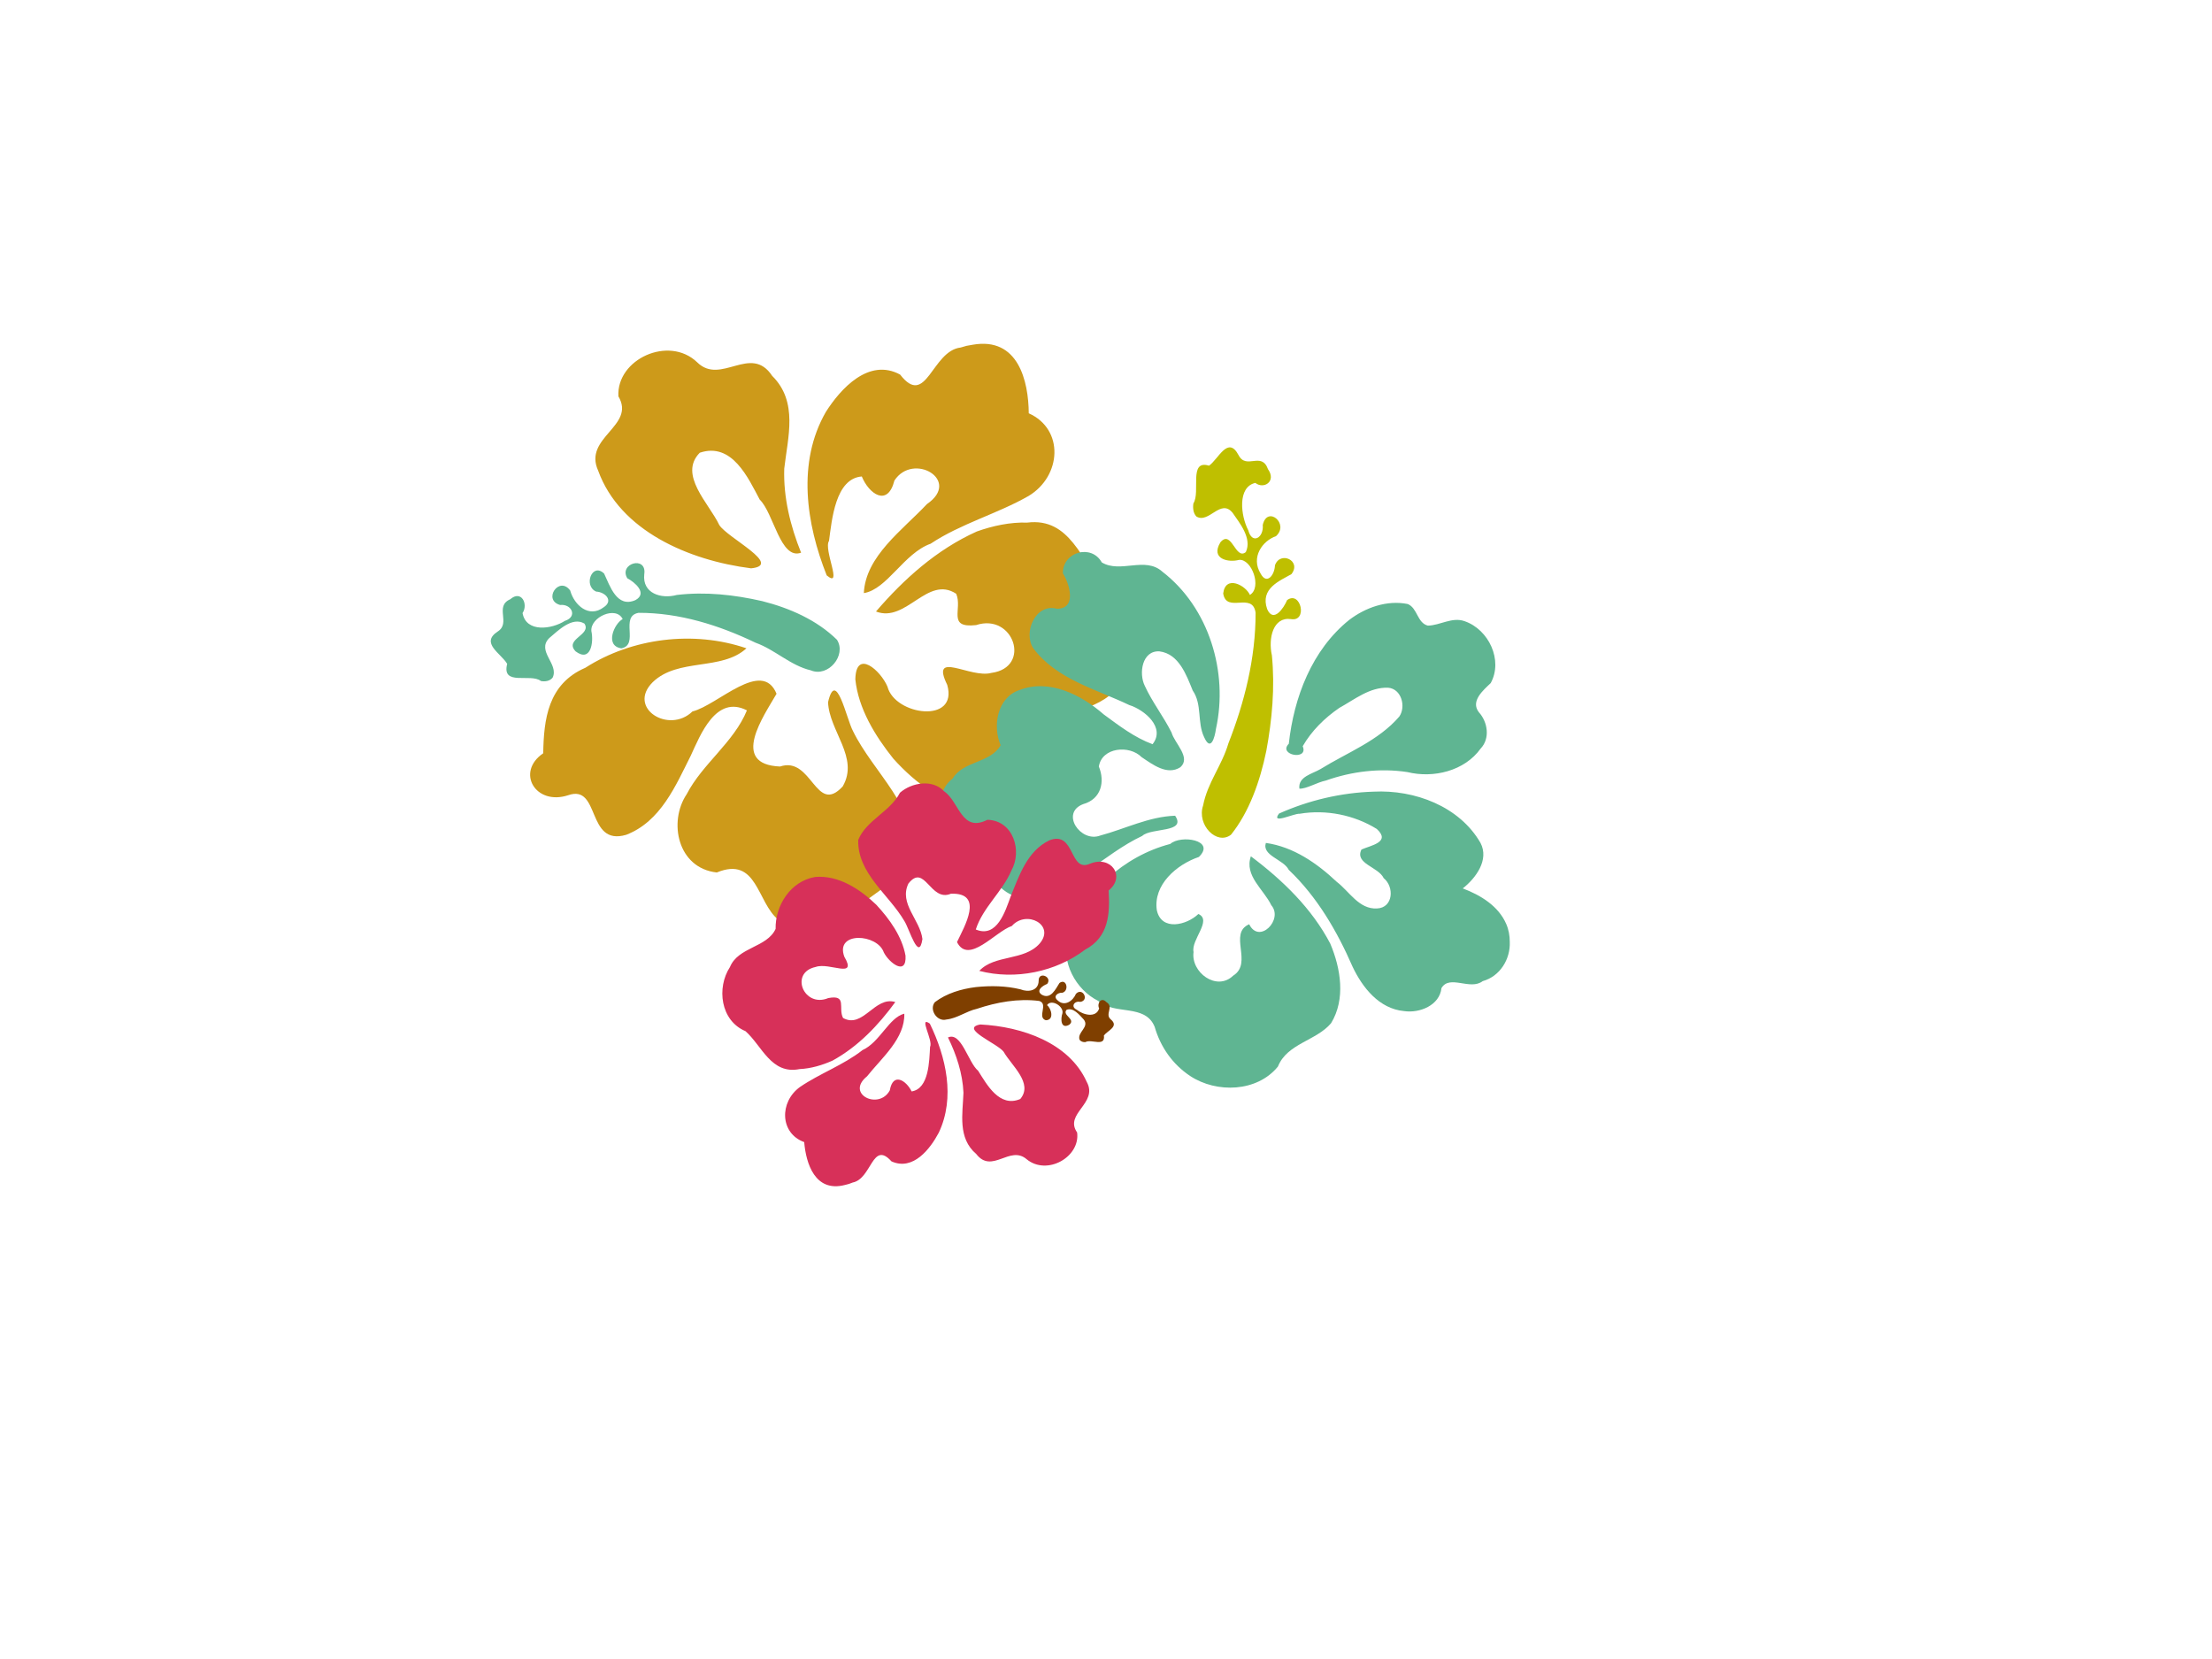 <?xml version="1.0"?><svg width="640" height="480" xmlns="http://www.w3.org/2000/svg">
 <title>hibiscus_candyleiscious</title>

 <g>
  <title>Layer 1</title>
  <g id="svg_3">
   <path fill="#5fb592" id="path7490" d="m156.498,197.039c-2.98,-2.343 -11.424,1.607 -9.758,-4.96c-1.711,-3.003 -7.884,-6.01 -2.723,-9.372c3.869,-2.463 -1.045,-7.268 3.622,-9.33c3.2,-2.769 5.275,1.396 3.552,4.005c1.04,5.752 8.509,4.661 12.246,2.255c3.768,-1.203 1.957,-4.977 -1.374,-4.597c-5.13,-1.429 -0.287,-8.561 2.912,-4.185c1.17,4.228 5.428,8.061 9.674,4.858c2.963,-1.913 0.458,-4.415 -2.146,-4.546c-3.797,-1.622 -1.206,-8.563 2.283,-5.22c1.717,3.626 3.678,10.025 9.053,7.688c3.661,-1.982 -0.229,-5.227 -2.34,-6.321c-2.58,-4.349 5.733,-6.647 4.905,-1.165c-0.606,5.563 4.893,7.216 9.406,5.994c8.25,-0.995 16.656,-0.065 24.724,1.779c7.92,2.005 15.782,5.443 21.632,11.186c2.831,4.484 -2.542,10.946 -7.561,8.848c-5.931,-1.403 -10.35,-5.985 -16.025,-8.009c-10.522,-5.06 -22.025,-8.673 -33.825,-8.636c-5.525,0.989 0.29,9.258 -4.971,10.273c-4.918,-0.72 -2.068,-7.181 0.375,-8.467c-1.898,-3.923 -9.437,-0.573 -9.053,3.491c0.705,3.146 -0.137,9.145 -4.559,5.857c-3.424,-3.565 4.738,-4.745 2.535,-8.054c-3.553,-2.071 -7.568,2.015 -10.165,4.201c-3.795,3.801 2.883,7.482 0.978,11.448c-0.808,1.007 -2.186,1.212 -3.397,0.979z"/>
   <path fill="#cd9a1a" d="m225.235,266.134c-6.253,-4.934 -6.073,-18.554 -17.839,-13.699c-11.36,-1.231 -14.077,-14.676 -8.713,-22.652c4.588,-8.844 13.624,-14.973 17.425,-24.25c-8.944,-4.591 -13.476,7.09 -16.231,13.069c-4.348,8.617 -8.663,19.063 -18.701,22.933c-11.594,3.41 -7.391,-14.744 -16.778,-11.455c-9.469,3.106 -15.231,-6.691 -7.228,-12.134c0.166,-9.712 1.319,-20.067 12.187,-24.736c13.427,-8.619 31.311,-10.874 46.616,-5.637c-7.194,6.6 -19.781,2.707 -27.117,9.796c-7.524,7.479 4.671,15.099 11.495,8.476c7.315,-1.809 20.101,-15.38 24.328,-5.119c-3.672,6.401 -13.635,20.46 1.021,21.05c9.26,-3.102 10.287,14.243 18.117,5.77c4.85,-8.355 -3.878,-15.939 -4.235,-24.37c2.309,-9.958 5.32,4.786 7.191,8.297c5.85,12.044 18.87,22.152 17.354,36.562c-4.152,8.243 -14.802,11.082 -19.69,18.968c-5.453,4.04 -14.646,4.841 -19.204,-0.872l0,0zm-7.913,-101.699c-18.104,-2.296 -37.97,-10.885 -44.256,-28.263c-4.412,-9.65 10.978,-12.878 5.856,-21.498c-0.593,-10.751 14.592,-17.728 22.795,-9.85c6.853,6.774 15.527,-5.429 21.704,3.934c7.602,7.509 4.502,17.801 3.485,26.833c-0.272,8.321 1.763,16.572 4.874,24.319c-5.989,2.199 -7.933,-11.498 -11.964,-15.351c-3.336,-6.24 -7.995,-16.713 -17.349,-13.57c-6.286,6.362 2.717,14.701 5.648,20.924c2.406,3.761 18.523,11.591 9.207,12.521l0,0l-0,0zm65.302,-10.662c-11.636,5.23 -21.143,13.808 -29.172,23.153c8.722,3.397 14.884,-10.591 23.203,-5.136c1.917,4.435 -2.743,10.02 5.756,9.07c10.878,-3.59 16.158,12.26 4.416,13.833c-6.132,1.663 -17.755,-6.752 -12.769,3.453c3.284,11.348 -15.127,8.895 -17.285,0.522c-1.953,-4.657 -9.126,-11.063 -9.297,-2.109c0.869,8.403 5.654,16.266 10.986,22.939c6.379,7.069 15.188,14.051 25.532,14.004c11.076,-0.979 18.41,-11.243 18.951,-21.076c4.383,-7.817 16.813,-6.506 21.082,-14.927c6.529,-8.443 5.954,-22.774 -4.594,-28.157c-6.66,-6.797 -9.68,-19.683 -22.219,-18.138c-4.991,-0.154 -9.943,0.92 -14.589,2.569l-0,0zm-4.666,-53.227c-8.393,0.962 -9.915,17.663 -17.525,7.83c-9.09,-4.932 -17.253,4.148 -21.473,10.784c-8.422,14.604 -5.7,32.415 0.234,47.321c4.824,3.989 -1.009,-7.525 0.665,-9.982c0.824,-6.047 1.822,-18.057 9.486,-18.641c2.049,5.025 7.465,8.95 9.438,1.179c5.41,-8.308 19.497,-0.095 9.418,6.803c-7.103,7.571 -17.755,15.066 -18.268,25.767c6.752,-1.1 11.589,-11.531 19.322,-14.293c8.769,-5.833 19.294,-8.632 28.374,-13.83c9.526,-5.758 10.327,-19.296 0.023,-23.906c-0.076,-9.292 -3.011,-22.173 -16.247,-19.83l-1.753,0.311l-1.695,0.488l0,0l-0,0z" id="path7488"/>
   <path fill="#bfbf00" d="m345.284,145.656c2.137,-3.334 -1.466,-12.782 4.525,-10.918c2.74,-1.915 5.483,-8.821 8.55,-3.047c2.247,4.329 6.63,-1.17 8.511,4.053c2.526,3.58 -1.273,5.902 -3.653,3.974c-5.247,1.163 -4.252,9.521 -2.057,13.701c1.097,4.216 4.54,2.19 4.193,-1.538c1.304,-5.74 7.81,-0.321 3.818,3.258c-3.857,1.309 -7.354,6.073 -4.431,10.823c1.745,3.315 4.028,0.512 4.147,-2.401c1.48,-4.248 7.811,-1.349 4.762,2.554c-3.308,1.921 -9.146,4.115 -7.014,10.13c1.808,4.096 4.769,-0.256 5.767,-2.618c3.967,-2.886 6.064,6.415 1.063,5.488c-5.075,-0.678 -6.583,5.474 -5.468,10.524c0.908,9.231 0.059,18.636 -1.623,27.663c-1.829,8.862 -4.965,17.657 -10.205,24.203c-4.09,3.168 -9.986,-2.845 -8.072,-8.46c1.28,-6.636 5.46,-11.581 7.306,-17.93c4.616,-11.773 7.912,-24.644 7.879,-37.846c-0.902,-6.182 -8.446,0.325 -9.372,-5.562c0.656,-5.502 6.551,-2.314 7.724,0.42c3.578,-2.124 0.523,-10.558 -3.185,-10.129c-2.87,0.789 -8.343,-0.153 -5.343,-5.101c3.252,-3.831 4.329,5.301 7.347,2.837c1.889,-3.975 -1.838,-8.468 -3.832,-11.373c-3.468,-4.246 -6.825,3.226 -10.443,1.095c-0.918,-0.904 -1.106,-2.445 -0.894,-3.801z" id="path6658"/>
   <path stroke-width="0" transform="rotate(-1.772, 353.896, 236.613)" fill="#5fb592" id="path6656" d="m276.029,222.84c3.249,-5.091 10.99,-4.023 14.167,-9.191c-2.214,-5.624 -0.579,-13.827 5.895,-15.791c8.785,-3.109 17.903,1.944 24.191,7.79c4.339,3.395 8.684,6.959 13.855,9.054c3.978,-4.69 -2.017,-10.02 -6.394,-11.537c-9.525,-4.927 -20.886,-8.123 -27.272,-17.321c-2.808,-4.697 1.131,-13.024 7.21,-11.176c5.929,0.207 3.816,-7.281 2.045,-10.197c0.137,-6.225 8.526,-8.287 11.357,-2.796c5.32,3.412 12.599,-1.451 17.452,3.235c13.183,10.837 18.18,29.67 14.089,45.864c-0.454,2.687 -1.75,6.693 -3.52,2.319c-1.909,-4.315 -0.213,-9.473 -2.875,-13.566c-1.693,-4.568 -3.67,-10.72 -9.263,-11.613c-5.015,-0.45 -6.228,6.166 -4.562,9.815c2.006,4.784 5.142,9.034 7.327,13.756c0.803,3.198 5.496,7.406 2.247,10.121c-3.913,2.357 -8.017,-1.063 -11.118,-3.262c-3.411,-3.691 -11.414,-3.215 -12.451,2.339c1.675,4.449 0.409,9.415 -4.864,10.725c-6.782,2.317 -1.123,11.219 4.633,9.245c7.24,-1.699 14.262,-5.055 21.847,-5.065c3.239,5.113 -7.036,3.184 -9.689,5.538c-11.527,4.961 -20.671,15.381 -33.716,16.664c-6.199,0.658 -9.958,-5.271 -12.725,-9.82c-3.379,-4.445 -9.835,-6.651 -11.047,-12.586c-1.53,-4.269 -0.765,-9.786 3.181,-12.544l-0,0zm97.516,-7.056c1.873,-13.313 7.484,-26.899 18.558,-35.256c4.854,-3.465 11.144,-5.482 17.102,-4.081c2.802,1.294 2.52,5.509 5.595,6.425c3.582,0.052 7.119,-2.385 10.72,-0.942c6.889,2.634 10.782,11.635 6.955,18.121c-2.209,1.993 -6.106,5.046 -3.668,8.345c2.464,2.889 3.049,7.668 0.173,10.498c-4.848,6.35 -13.901,8.236 -21.397,6.148c-7.875,-1.449 -16.051,-0.711 -23.651,1.716c-2.516,0.42 -5.763,2.292 -7.731,2.111c-0.324,-3.506 3.9,-4.155 6.286,-5.48c7.895,-4.558 16.995,-7.626 23.266,-14.493c2.051,-2.808 0.876,-7.995 -2.993,-8.425c-5.342,-0.354 -9.783,3.104 -14.284,5.398c-4.344,2.78 -8.224,6.376 -10.936,10.761c1.681,4.29 -7.381,2.349 -3.995,-0.845l0,0zm10.223,58.224c-5.01,-10.378 -13.244,-18.848 -22.201,-26.01c-2.136,5.574 3.443,9.7 5.467,14.325c3.453,4.232 -3.847,11.308 -6.56,5.312c-6.224,2.446 0.837,11.274 -5.084,14.715c-4.933,4.484 -12.257,-1.345 -11.254,-7.185c-0.668,-3.568 5.763,-9.017 1.737,-10.955c-3.479,3.142 -10.849,4.716 -11.984,-1.467c-0.861,-7.391 6.139,-13.039 12.64,-15.021c5.173,-4.746 -5.071,-6.636 -8.151,-4.022c-13.593,3.101 -25.304,13.196 -30.546,25.931c-2.105,7.185 1.773,15.3 8.313,18.83c4.517,4.34 13.554,1.143 16.076,7.989c1.502,5.874 4.838,11.007 9.839,14.548c7.499,5.27 19.22,5.251 25.458,-1.962c2.88,-6.601 11.318,-7.093 15.757,-12.058c4.466,-6.833 3.281,-15.754 0.493,-22.97l0,-0zm51.038,-4.16c-2.079,-5.262 -7.174,-8.58 -12.248,-10.669c3.883,-2.871 7.939,-8.015 5.541,-12.989c-5.756,-10.779 -18.565,-16.029 -30.461,-15.79c-9.418,-0.001 -18.868,1.923 -27.548,5.49c-2.599,3.218 4.386,0.033 5.947,0.244c7.689,-1.061 15.771,0.834 22.187,5.081c4.075,3.968 -1.948,4.714 -4.614,5.813c-2.18,4.041 4.747,5.152 6.172,8.475c3.037,2.606 2.516,8.654 -2.2,8.707c-5.224,0.136 -7.851,-5.177 -11.409,-8.061c-5.529,-5.538 -12.22,-10.527 -20.152,-11.883c-1.313,3.66 4.988,4.907 6.376,7.983c7.977,8.065 13.421,18.163 17.588,28.572c2.663,6.117 7.307,12.423 14.495,13.31c4.499,0.813 10.336,-1.347 11.021,-6.308c2.503,-3.952 8.26,1.04 11.992,-1.653c5.062,-1.225 8.243,-6.126 8.177,-11.122c0.064,-1.767 -0.206,-3.554 -0.864,-5.201l0,0z"/>
   <path transform="rotate(175.601, 267, 283.996)" id="svg_1" fill="#d73059" d="m256.63,338.401c-4.157,-3.302 -4.038,-12.418 -11.861,-9.168c-7.553,-0.824 -9.359,-9.822 -5.793,-15.16c3.051,-5.919 9.059,-10.021 11.586,-16.229c-5.947,-3.073 -8.96,4.745 -10.792,8.747c-2.891,5.767 -5.76,12.758 -12.434,15.348c-7.709,2.282 -4.915,-9.868 -11.156,-7.666c-6.296,2.079 -10.127,-4.478 -4.806,-8.121c0.11,-6.5 0.877,-13.43 8.103,-16.555c8.928,-5.768 20.819,-7.278 30.995,-3.773c-4.783,4.417 -13.153,1.812 -18.03,6.556c-5.002,5.005 3.105,10.105 7.643,5.673c4.864,-1.211 13.365,-10.293 16.176,-3.426c-2.442,4.284 -9.066,13.693 0.679,14.088c6.157,-2.076 6.84,9.532 12.046,3.862c3.225,-5.591 -2.578,-10.667 -2.816,-16.31c1.535,-6.664 3.537,3.203 4.781,5.553c3.89,8.06 12.546,14.825 11.539,24.469c-2.761,5.516 -9.842,7.417 -13.092,12.694c-3.625,2.704 -9.738,3.24 -12.769,-0.584l0,0zm-5.262,-68.062c-12.037,-1.536 -25.246,-7.285 -29.426,-18.915c-2.934,-6.458 7.299,-8.619 3.894,-14.388c-0.394,-7.195 9.702,-11.865 15.156,-6.592c4.557,4.534 10.324,-3.633 14.431,2.633c5.054,5.026 2.993,11.913 2.317,17.958c-0.181,5.569 1.172,11.091 3.241,16.276c-3.982,1.472 -5.274,-7.695 -7.955,-10.273c-2.218,-4.176 -5.316,-11.186 -11.535,-9.082c-4.18,4.258 1.807,9.839 3.755,14.003c1.6,2.517 12.316,7.757 6.122,8.38l0,0l-0,0zm43.419,-7.136c-7.737,3.5 -14.058,9.241 -19.397,15.495c5.799,2.274 9.896,-7.088 15.427,-3.437c1.275,2.968 -1.824,6.706 3.827,6.07c7.233,-2.402 10.743,8.205 2.936,9.258c-4.077,1.113 -11.805,-4.519 -8.49,2.311c2.183,7.594 -10.058,5.953 -11.493,0.349c-1.299,-3.117 -6.068,-7.404 -6.182,-1.412c0.578,5.624 3.76,10.886 7.304,15.352c4.242,4.731 10.098,9.404 16.976,9.372c7.364,-0.655 12.241,-7.525 12.6,-14.105c2.914,-5.232 11.179,-4.354 14.018,-9.99c4.341,-5.65 3.959,-15.242 -3.055,-18.844c-4.428,-4.549 -6.436,-13.173 -14.774,-12.139c-3.318,-0.103 -6.611,0.616 -9.7,1.719l-0,0zm-3.102,-35.622c-5.581,0.644 -6.593,11.821 -11.652,5.24c-6.044,-3.301 -11.471,2.776 -14.277,7.217c-5.6,9.774 -3.79,21.694 0.156,31.669c3.208,2.67 -0.671,-5.036 0.442,-6.68c0.548,-4.047 1.211,-12.085 6.307,-12.475c1.362,3.363 4.964,5.99 6.275,0.789c3.597,-5.56 12.963,-0.064 6.262,4.553c-4.722,5.067 -11.805,10.083 -12.146,17.245c4.489,-0.736 7.705,-7.717 12.847,-9.566c5.83,-3.904 12.829,-5.777 18.866,-9.256c6.334,-3.853 6.866,-12.914 0.016,-15.999c-0.05,-6.218 -2.002,-14.84 -10.803,-13.272l-1.165,0.208l-1.127,0.326l0,0l-0,0z"/>
   <path transform="rotate(-172.999, 296.5, 290.504)" id="svg_2" fill="#7f3f00" d="m277.754,281.712c-1.553,1.211 -5.953,-0.83 -5.085,2.563c-0.892,1.552 -4.108,3.105 -1.419,4.842c2.016,1.273 -0.545,3.755 1.887,4.821c1.667,1.43 2.749,-0.721 1.851,-2.069c0.542,-2.972 4.434,-2.408 6.381,-1.165c1.963,0.622 1.02,2.572 -0.716,2.375c-2.673,0.739 -0.149,4.423 1.517,2.162c0.61,-2.184 2.828,-4.165 5.04,-2.51c1.544,0.988 0.239,2.281 -1.118,2.349c-1.978,0.838 -0.628,4.424 1.19,2.697c0.895,-1.873 1.916,-5.18 4.717,-3.972c1.907,1.024 -0.119,2.701 -1.219,3.266c-1.344,2.247 2.987,3.434 2.556,0.602c-0.316,-2.874 2.549,-3.728 4.901,-3.097c4.299,0.514 8.679,0.033 12.882,-0.919c4.127,-1.036 8.223,-2.812 11.271,-5.78c1.475,-2.317 -1.325,-5.656 -3.94,-4.572c-3.09,0.725 -5.393,3.092 -8.35,4.138c-5.483,2.614 -11.476,4.481 -17.625,4.462c-2.879,-0.511 0.151,-4.783 -2.59,-5.308c-2.562,0.372 -1.077,3.71 0.195,4.375c-0.989,2.027 -4.917,0.296 -4.717,-1.804c0.367,-1.626 -0.071,-4.725 -2.375,-3.026c-1.784,1.842 2.469,2.452 1.321,4.161c-1.851,1.07 -3.943,-1.041 -5.297,-2.171c-1.977,-1.964 1.502,-3.866 0.51,-5.915c-0.421,-0.52 -1.139,-0.626 -1.77,-0.506z"/>
  </g>
 </g>
</svg>